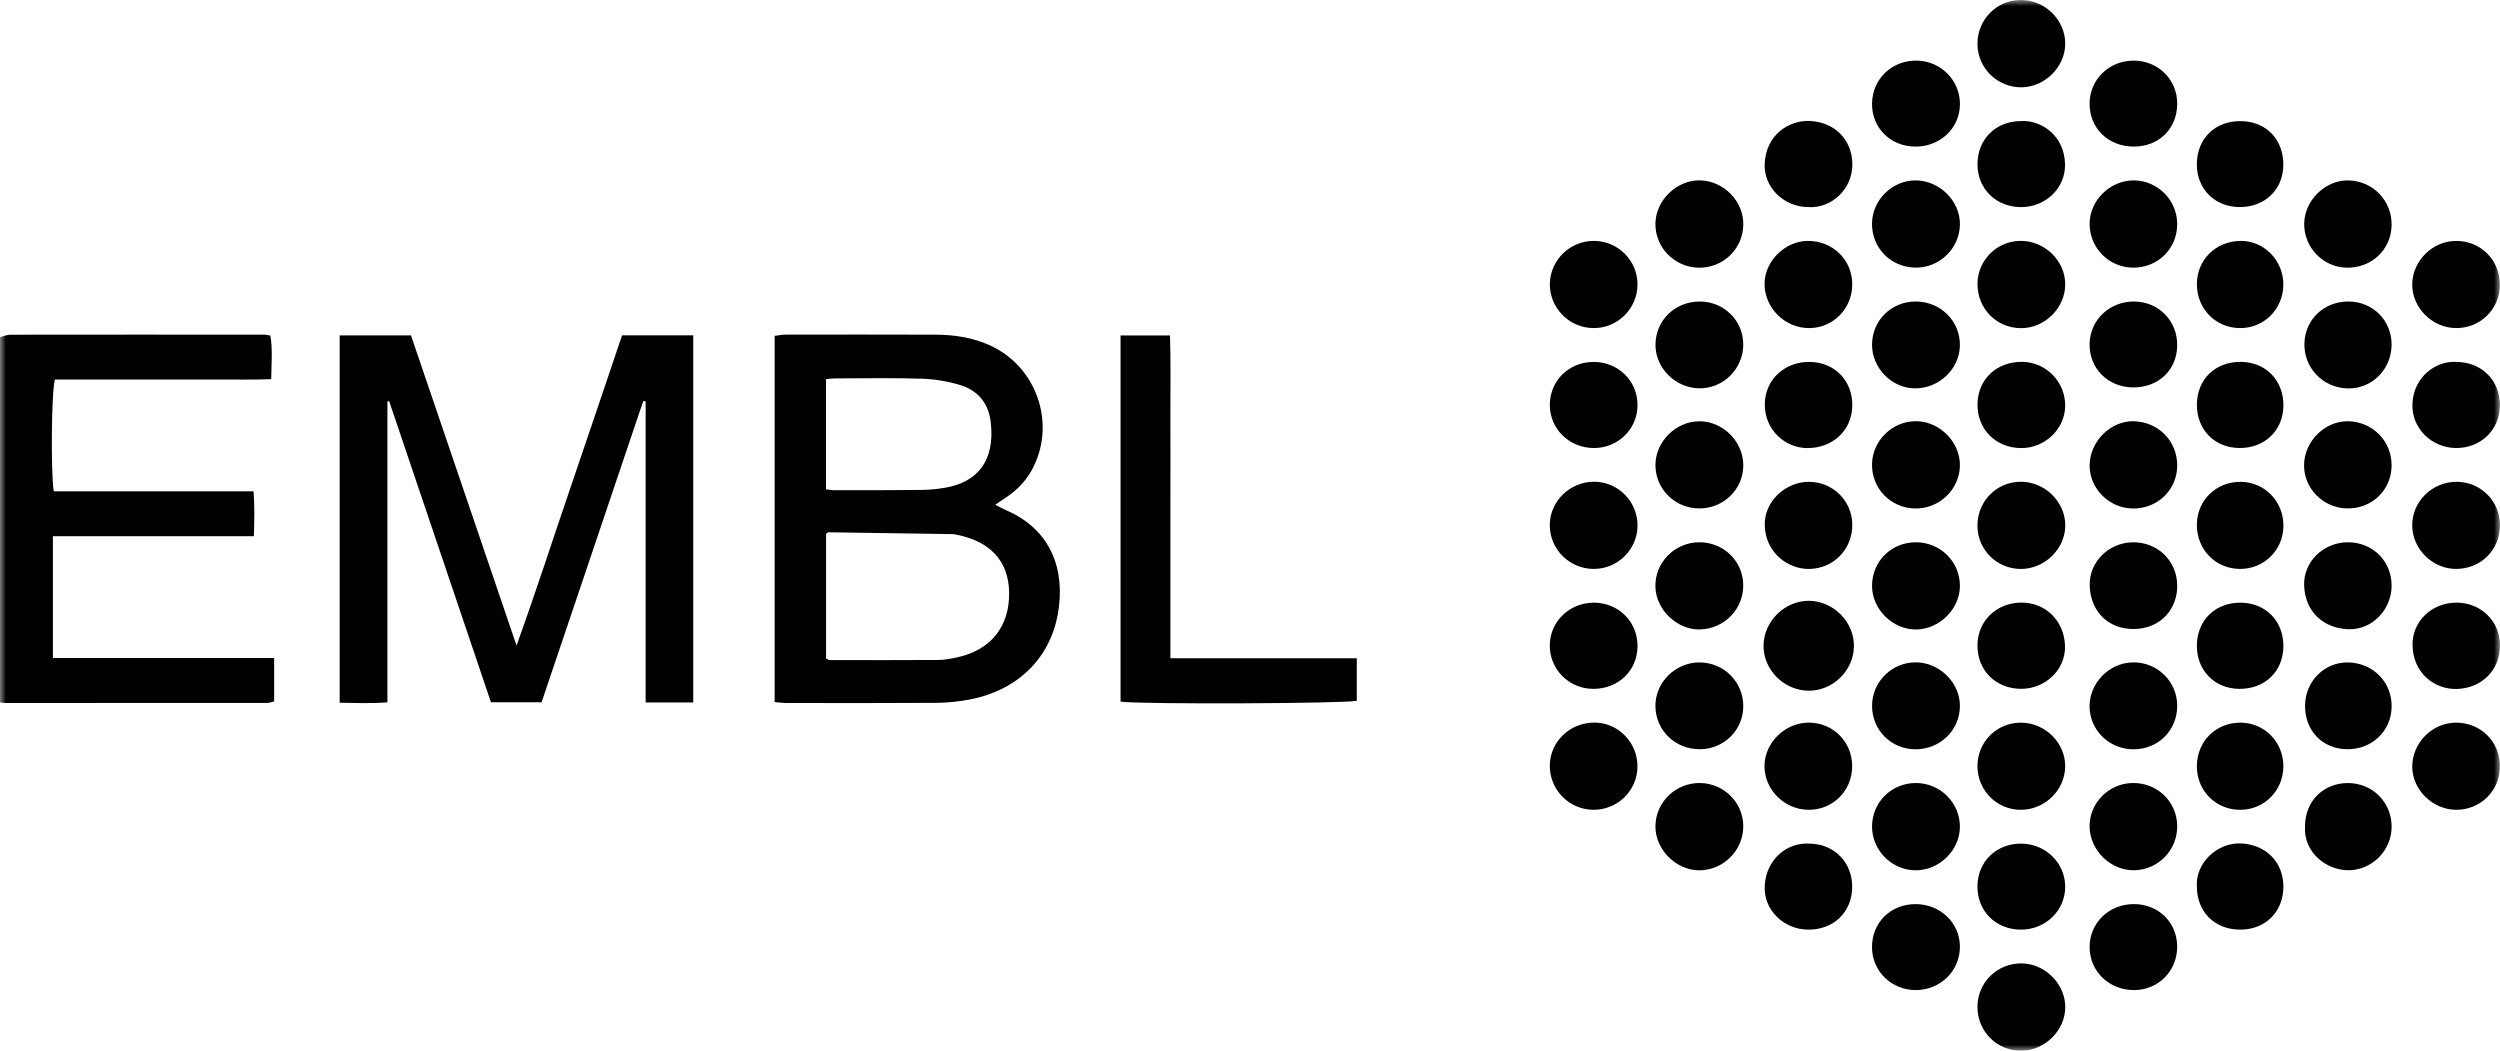 <?xml version="1.0" encoding="UTF-8"?>
<svg width="207px" height="87px" viewBox="0 0 207 87" version="1.1" xmlns="http://www.w3.org/2000/svg" xmlns:xlink="http://www.w3.org/1999/xlink">
    <!-- Generator: Sketch 53.2 (72643) - https://sketchapp.com -->
    <title>Group 3</title>
    <desc>Created with Sketch.</desc>
    <defs>
        <polygon id="path-1" points="0 0 207 0 207 87 0 87"></polygon>
    </defs>
    <g id="Page-1" stroke="none" stroke-width="1" fill="none" fill-rule="evenodd">
        <g id="Group-3">
            <mask id="mask-2" fill="white">
                <use xlink:href="#path-1"></use>
            </mask>
            <g id="Clip-2"></g>
            <path d="M185.552,19.948 C183.467,19.954 181.897,21.504 181.903,23.55 C181.908,25.558 183.438,27.131 185.42,27.166 C187.439,27.202 189.049,25.612 189.061,23.569 C189.073,21.584 187.481,19.942 185.552,19.948 L185.552,19.948 Z M185.464,47.107 C187.449,47.119 189.033,45.568 189.067,43.579 C189.103,41.536 187.514,39.894 185.502,39.895 C183.486,39.896 181.919,41.43 181.9,43.421 C181.879,45.489 183.431,47.094 185.464,47.107 L185.464,47.107 Z M198.027,58.526 C198.062,56.493 196.503,54.895 194.44,54.85 C192.482,54.807 190.89,56.384 190.86,58.394 C190.829,60.469 192.263,61.99 194.294,62.035 C196.371,62.081 197.991,60.559 198.027,58.526 L198.027,58.526 Z M176.694,74.859 C174.621,74.854 173.007,76.424 173.019,78.433 C173.03,80.446 174.659,82.001 176.734,81.979 C178.725,81.958 180.271,80.388 180.27,78.387 C180.269,76.383 178.729,74.864 176.694,74.859 L176.694,74.859 Z M135.587,33.526 C135.576,31.502 133.953,29.939 131.894,29.968 C129.875,29.996 128.327,31.541 128.324,33.53 C128.322,35.531 129.964,37.117 132.016,37.096 C134.011,37.077 135.599,35.489 135.587,33.526 L135.587,33.526 Z M194.35,72.054 C196.355,72.109 198.028,70.444 198.027,68.448 C198.025,66.407 196.422,64.822 194.374,64.836 C192.345,64.85 190.852,66.371 190.857,68.419 C190.708,70.438 192.47,72.004 194.35,72.054 L194.35,72.054 Z M199.75,33.421 C199.656,35.426 201.31,37.072 203.343,37.096 C205.376,37.12 206.948,35.628 206.991,33.633 C207.035,31.548 205.524,29.992 203.431,29.969 C201.712,29.837 199.854,31.182 199.75,33.421 L199.75,33.421 Z M170.998,73.372 C170.967,71.42 169.356,69.862 167.356,69.852 C165.306,69.841 163.769,71.321 163.733,73.339 C163.697,75.416 165.227,76.964 167.326,76.973 C169.383,76.983 171.029,75.369 170.998,73.372 L170.998,73.372 Z M170.983,53.484 C170.921,51.355 169.318,49.85 167.299,49.896 C165.26,49.941 163.733,51.445 163.734,53.458 C163.734,55.538 165.278,57.049 167.386,57.035 C169.373,57.021 171.04,55.44 170.983,53.484 L170.983,53.484 Z M185.501,76.974 C187.568,76.972 189.046,75.509 189.064,73.45 C189.081,71.389 187.616,69.936 185.575,69.837 C183.58,69.741 181.783,71.472 181.902,73.379 C181.891,75.497 183.371,76.977 185.501,76.974 L185.501,76.974 Z M128.324,53.35 C128.266,55.367 129.863,57.017 131.894,57.038 C133.992,57.06 135.588,55.523 135.587,53.48 C135.586,51.49 134.033,49.93 132.024,49.902 C130.017,49.874 128.382,51.399 128.324,53.35 L128.324,53.35 Z M181.898,13.606 C181.893,15.647 183.385,17.136 185.441,17.145 C187.524,17.155 189.039,15.705 189.06,13.681 C189.083,11.535 187.632,10.04 185.517,10.029 C183.387,10.018 181.903,11.485 181.898,13.606 L181.898,13.606 Z M149.752,39.894 C147.808,39.907 146.085,41.545 146.121,43.457 C146.167,45.835 148.11,47.127 149.783,47.109 C151.817,47.086 153.39,45.485 153.369,43.425 C153.349,41.452 151.741,39.881 149.752,39.894 L149.752,39.894 Z M162.281,78.364 C162.271,76.421 160.668,74.876 158.643,74.86 C156.551,74.843 154.985,76.387 155.002,78.451 C155.018,80.42 156.62,81.982 158.619,81.979 C160.674,81.976 162.291,80.38 162.281,78.364 L162.281,78.364 Z M199.759,53.414 C199.794,55.762 201.607,57.086 203.394,57.048 C205.478,57.002 207.017,55.486 207,53.408 C206.983,51.415 205.414,49.894 203.38,49.898 C201.368,49.902 199.73,51.429 199.759,53.414 L199.759,53.414 Z M163.736,13.655 C163.762,15.672 165.293,17.148 167.358,17.149 C169.358,17.15 171.012,15.595 170.985,13.627 C170.953,11.207 168.991,9.919 167.329,10.024 C165.223,10.032 163.709,11.561 163.736,13.655 L163.736,13.655 Z M180.271,28.634 C180.31,26.578 178.745,24.972 176.696,24.966 C174.677,24.959 173.068,26.48 173.019,28.44 C172.968,30.489 174.527,32.065 176.619,32.079 C178.71,32.092 180.233,30.656 180.271,28.634 L180.271,28.634 Z M167.32,37.101 C169.302,37.124 170.975,35.536 170.997,33.613 C171.018,31.637 169.451,30.008 167.484,29.963 C165.351,29.915 163.774,31.38 163.736,33.445 C163.699,35.52 165.225,37.077 167.32,37.101 L167.32,37.101 Z M162.283,8.616 C162.286,6.648 160.706,5.054 158.716,5.019 C156.653,4.982 155.034,6.531 155.006,8.567 C154.978,10.568 156.504,12.107 158.546,12.138 C160.634,12.17 162.279,10.62 162.283,8.616 L162.283,8.616 Z M185.533,59.835 C183.475,59.818 181.904,61.382 181.901,63.45 C181.899,65.499 183.503,67.084 185.548,67.052 C187.524,67.021 189.066,65.433 189.062,63.433 C189.058,61.438 187.502,59.851 185.533,59.835 L185.533,59.835 Z M194.425,14.938 C192.534,14.909 190.814,16.596 190.788,18.505 C190.761,20.483 192.331,22.12 194.298,22.164 C196.365,22.21 198.003,20.658 198.025,18.63 C198.047,16.592 196.465,14.968 194.425,14.938 L194.425,14.938 Z M185.375,37.094 C187.498,37.136 189.055,35.65 189.067,33.571 C189.078,31.505 187.629,30.002 185.586,29.964 C183.451,29.923 181.924,31.381 181.903,33.48 C181.882,35.549 183.327,37.053 185.375,37.094 L185.375,37.094 Z M176.599,54.845 C174.653,54.879 173.021,56.53 173.016,58.467 C173.012,60.428 174.603,62.014 176.602,62.041 C178.667,62.068 180.26,60.512 180.272,58.455 C180.284,56.436 178.629,54.809 176.599,54.845 L176.599,54.845 Z M190.806,28.429 C190.747,30.446 192.322,32.099 194.365,32.161 C196.374,32.222 198.016,30.598 198.023,28.542 C198.03,26.54 196.49,24.985 194.479,24.966 C192.441,24.945 190.865,26.432 190.806,28.429 L190.806,28.429 Z M190.782,48.453 C190.843,50.608 192.332,52.025 194.447,52.099 C196.403,52.167 198.012,50.493 198.026,48.516 C198.04,46.463 196.458,44.891 194.387,44.901 C192.387,44.91 190.726,46.504 190.782,48.453 L190.782,48.453 Z M185.562,49.902 C183.438,49.87 181.918,51.344 181.901,53.45 C181.886,55.505 183.365,57.02 185.405,57.038 C187.543,57.057 189.058,55.59 189.066,53.494 C189.073,51.433 187.61,49.933 185.562,49.902 L185.562,49.902 Z M155.006,28.466 C154.959,30.452 156.646,32.179 158.611,32.157 C160.587,32.136 162.241,30.541 162.279,28.621 C162.319,26.608 160.707,24.985 158.651,24.966 C156.644,24.948 155.053,26.476 155.006,28.466 L155.006,28.466 Z M137.074,28.557 C137.071,30.472 138.718,32.116 140.675,32.153 C142.681,32.19 144.341,30.547 144.342,28.526 C144.343,26.553 142.749,24.971 140.757,24.966 C138.685,24.96 137.077,26.528 137.074,28.557 L137.074,28.557 Z M128.329,23.456 C128.277,25.461 129.898,27.138 131.914,27.165 C133.933,27.192 135.586,25.56 135.585,23.54 C135.584,21.575 133.983,19.968 132.003,19.946 C130.032,19.923 128.38,21.501 128.329,23.456 L128.329,23.456 Z M146.117,73.377 C146.029,75.331 147.668,76.937 149.669,76.973 C151.802,77.012 153.344,75.543 153.361,73.454 C153.378,71.416 151.89,69.886 149.858,69.854 C147.983,69.716 146.218,71.142 146.117,73.377 L146.117,73.377 Z M153.374,13.584 C153.349,11.532 151.886,10.097 149.823,10.014 C148.166,9.947 146.208,11.124 146.115,13.588 C146.042,15.532 147.719,17.133 149.707,17.146 C151.659,17.279 153.4,15.646 153.374,13.584 L153.374,13.584 Z M176.687,14.936 C174.7,14.922 172.984,16.632 173.02,18.59 C173.056,20.577 174.651,22.154 176.63,22.161 C178.687,22.168 180.281,20.58 180.271,18.533 C180.262,16.566 178.652,14.95 176.687,14.936 L176.687,14.936 Z M149.673,19.947 C147.812,19.957 146.125,21.62 146.105,23.464 C146.083,25.495 147.804,27.197 149.847,27.166 C151.82,27.135 153.37,25.533 153.366,23.53 C153.362,21.504 151.745,19.935 149.673,19.947 L149.673,19.947 Z M180.273,8.605 C180.287,6.575 178.669,4.992 176.611,5.02 C174.597,5.047 173.023,6.605 173.018,8.577 C173.013,10.634 174.582,12.15 176.703,12.137 C178.77,12.126 180.259,10.652 180.273,8.605 L180.273,8.605 Z M176.681,34.879 C174.77,34.827 173.038,36.548 173.02,38.516 C173.002,40.44 174.623,42.073 176.58,42.104 C178.634,42.136 180.26,40.574 180.273,38.559 C180.286,36.531 178.727,34.935 176.681,34.879 L176.681,34.879 Z M203.389,19.948 C201.449,19.936 199.781,21.554 199.734,23.491 C199.687,25.454 201.374,27.158 203.373,27.165 C205.366,27.173 206.97,25.601 206.99,23.622 C207.011,21.562 205.441,19.96 203.389,19.948 L203.389,19.948 Z M176.562,64.834 C174.583,64.874 172.985,66.51 173.019,68.46 C173.053,70.436 174.795,72.114 176.752,72.056 C178.728,71.998 180.291,70.373 180.273,68.396 C180.254,66.366 178.614,64.792 176.562,64.834 L176.562,64.834 Z M146.127,33.428 C146.092,35.639 147.842,37.079 149.607,37.101 C151.713,37.128 153.327,35.667 153.369,33.621 C153.411,31.564 151.964,30.03 149.923,29.969 C147.837,29.906 146.16,31.37 146.127,33.428 L146.127,33.428 Z M155.005,48.519 C155.01,50.468 156.75,52.165 158.698,52.121 C160.616,52.078 162.276,50.405 162.281,48.512 C162.286,46.508 160.66,44.897 158.633,44.9 C156.589,44.903 155.001,46.487 155.005,48.519 L155.005,48.519 Z M162.281,58.455 C162.294,56.553 160.626,54.879 158.683,54.843 C156.662,54.806 154.997,56.446 155.007,58.463 C155.017,60.458 156.585,62.027 158.582,62.041 C160.638,62.055 162.267,60.475 162.281,58.455 L162.281,58.455 Z M162.28,38.559 C162.315,36.663 160.693,34.961 158.772,34.878 C156.789,34.793 155.053,36.412 155.004,38.393 C154.953,40.42 156.516,42.055 158.549,42.102 C160.559,42.149 162.243,40.549 162.28,38.559 L162.28,38.559 Z M144.345,38.562 C144.362,36.58 142.678,34.877 140.705,34.882 C138.732,34.886 137.035,36.61 137.071,38.575 C137.108,40.544 138.722,42.104 140.717,42.098 C142.715,42.093 144.329,40.52 144.345,38.562 L144.345,38.562 Z M140.758,14.935 C138.864,14.897 137.137,16.537 137.071,18.436 C137.002,20.434 138.598,22.113 140.613,22.164 C142.64,22.215 144.296,20.65 144.344,18.637 C144.391,16.678 142.741,14.975 140.758,14.935 L140.758,14.935 Z M137.067,48.591 C137.119,50.494 138.868,52.164 140.759,52.117 C142.792,52.065 144.39,50.401 144.339,48.387 C144.29,46.413 142.675,44.879 140.668,44.9 C138.647,44.922 137.013,46.597 137.067,48.591 L137.067,48.591 Z M140.71,72.062 C142.705,72.056 144.344,70.409 144.343,68.41 C144.343,66.463 142.749,64.865 140.777,64.834 C138.756,64.803 137.091,66.405 137.069,68.401 C137.048,70.335 138.771,72.068 140.71,72.062 L140.71,72.062 Z M194.432,34.88 C192.496,34.844 190.788,36.545 190.776,38.523 C190.765,40.456 192.379,42.073 194.345,42.098 C196.407,42.124 198.006,40.582 198.024,38.548 C198.043,36.533 196.462,34.919 194.432,34.88 L194.432,34.88 Z M162.282,18.582 C162.305,16.648 160.6,14.949 158.623,14.936 C156.692,14.923 155.033,16.547 155.003,18.481 C154.971,20.51 156.543,22.127 158.58,22.159 C160.585,22.192 162.258,20.575 162.282,18.582 L162.282,18.582 Z M167.327,27.171 C169.298,27.186 170.998,25.508 171,23.546 C171.001,21.589 169.311,19.941 167.305,19.944 C165.346,19.947 163.74,21.55 163.736,23.507 C163.731,25.553 165.302,27.156 167.327,27.171 L167.327,27.171 Z M176.588,44.902 C174.606,44.932 172.978,46.52 173.027,48.466 C173.081,50.623 174.563,52.098 176.665,52.082 C179.05,52.065 180.321,50.249 180.27,48.453 C180.252,46.425 178.641,44.871 176.588,44.902 L176.588,44.902 Z M144.343,58.498 C144.357,56.476 142.758,54.863 140.726,54.849 C138.729,54.836 137.05,56.498 137.069,58.471 C137.087,60.48 138.706,62.044 140.759,62.036 C142.737,62.029 144.33,60.457 144.343,58.498 L144.343,58.498 Z M203.354,59.835 C201.38,59.84 199.726,61.516 199.734,63.502 C199.742,65.388 201.428,67.04 203.358,67.051 C205.395,67.062 206.998,65.47 206.994,63.44 C206.99,61.404 205.399,59.83 203.354,59.835 L203.354,59.835 Z M167.322,47.11 C169.306,47.113 171.008,45.44 171.004,43.491 C171,41.534 169.296,39.875 167.304,39.889 C165.289,39.903 163.71,41.529 163.733,43.567 C163.756,45.535 165.348,47.107 167.322,47.11 L167.322,47.11 Z M203.452,39.893 C201.382,39.867 199.686,41.546 199.733,43.573 C199.777,45.5 201.44,47.114 203.373,47.106 C205.429,47.097 206.997,45.528 206.996,43.479 C206.996,41.508 205.424,39.917 203.452,39.893 L203.452,39.893 Z M149.745,59.833 C147.768,59.842 146.07,61.543 146.1,63.484 C146.129,65.414 147.756,67.02 149.713,67.051 C151.739,67.084 153.354,65.493 153.36,63.457 C153.367,61.42 151.775,59.825 149.745,59.833 L149.745,59.833 Z M167.388,67.051 C169.345,67.015 170.967,65.41 170.997,63.481 C171.028,61.525 169.353,59.85 167.353,59.837 C165.327,59.823 163.723,61.428 163.734,63.457 C163.746,65.48 165.38,67.089 167.388,67.051 L167.388,67.051 Z M167.353,87 C169.329,86.991 171.029,85.291 171.004,83.347 C170.979,81.44 169.314,79.79 167.392,79.769 C165.368,79.747 163.737,81.35 163.734,83.365 C163.731,85.396 165.336,87.009 167.353,87 L167.353,87 Z M128.321,43.483 C128.321,45.487 129.956,47.109 131.973,47.106 C133.935,47.104 135.549,45.524 135.588,43.569 C135.627,41.567 134.004,39.898 132.007,39.886 C129.995,39.875 128.321,41.508 128.321,43.483 L128.321,43.483 Z M132.096,59.831 C130.057,59.784 128.366,61.354 128.324,63.333 C128.281,65.344 129.869,67.006 131.877,67.051 C133.891,67.097 135.559,65.494 135.581,63.491 C135.603,61.518 134.039,59.875 132.096,59.831 L132.096,59.831 Z M158.663,64.834 C156.628,64.822 155.007,66.417 155.005,68.434 C155.004,70.385 156.598,72.018 158.546,72.061 C160.517,72.104 162.251,70.448 162.28,68.494 C162.309,66.502 160.672,64.845 158.663,64.834 L158.663,64.834 Z M167.42,7.229 C169.336,7.193 170.995,5.523 171.001,3.624 C171.008,1.657 169.33,0 167.33,2.17457807e-07 C165.32,-0.001 163.717,1.629 163.734,3.655 C163.75,5.657 165.411,7.268 167.42,7.229 L167.42,7.229 Z M149.8,49.746 C147.8,49.719 146.047,51.43 146.02,53.436 C145.993,55.442 147.688,57.158 149.729,57.19 C151.747,57.222 153.487,55.526 153.506,53.508 C153.524,51.5 151.823,49.773 149.8,49.746 L149.8,49.746 Z M92.782,58.096 C94.498,58.331 111.541,58.255 112.342,58.023 L112.342,54.507 L96.911,54.507 L96.911,47.765 L96.911,41.122 C96.911,38.87 96.919,36.618 96.909,34.365 C96.9,32.17 96.951,29.972 96.874,27.774 L92.782,27.774 L92.782,58.096 Z M68.394,31.386 C68.724,31.364 68.983,31.332 69.243,31.332 C71.617,31.329 73.993,31.281 76.365,31.358 C77.422,31.393 78.502,31.578 79.514,31.885 C80.994,32.335 81.862,33.415 82.037,34.974 C82.406,38.263 80.836,39.902 78.367,40.363 C77.694,40.489 77.001,40.557 76.315,40.566 C73.903,40.596 71.49,40.589 69.077,40.591 C68.89,40.592 68.703,40.552 68.394,40.517 L68.394,31.386 Z M68.4,44.193 C68.514,44.114 68.546,44.073 68.577,44.073 C72.023,44.121 75.469,44.172 78.915,44.225 C78.991,44.226 79.067,44.247 79.142,44.261 C81.975,44.797 83.501,46.439 83.555,49.011 C83.616,51.845 82.066,53.815 79.271,54.426 C78.748,54.54 78.21,54.641 77.678,54.645 C74.687,54.666 71.696,54.656 68.705,54.652 C68.636,54.652 68.567,54.6 68.4,54.532 L68.4,44.193 Z M65.092,58.208 C69.235,58.212 73.378,58.225 77.521,58.196 C78.435,58.19 79.362,58.092 80.262,57.924 C84.194,57.185 86.934,54.564 87.594,50.813 C88.228,47.205 87.056,43.862 83.304,42.245 C83.026,42.125 82.762,41.972 82.409,41.793 C82.78,41.541 83.09,41.333 83.398,41.123 C84.334,40.484 85.072,39.67 85.574,38.654 C87.423,34.917 85.772,30.316 81.962,28.593 C80.539,27.95 79.026,27.717 77.481,27.711 C73.338,27.695 69.195,27.702 65.052,27.707 C64.762,27.707 64.473,27.772 64.141,27.811 L64.141,58.133 C64.498,58.163 64.795,58.207 65.092,58.208 L65.092,58.208 Z M28.124,58.186 C29.482,58.207 30.761,58.261 32.077,58.152 L32.077,33.24 C32.125,33.23 32.172,33.219 32.22,33.209 C35.026,41.51 37.833,49.812 40.652,58.149 L44.843,58.149 C47.659,49.803 50.461,41.501 53.263,33.199 C53.328,33.209 53.394,33.22 53.459,33.231 L53.459,58.163 L57.4,58.163 L57.4,27.764 L51.509,27.764 C50.066,32.026 48.634,36.289 47.179,40.543 C45.734,44.767 44.367,49.018 42.77,53.453 C39.789,44.694 36.904,36.215 34.03,27.771 L28.124,27.771 L28.124,58.186 Z M0,27.916 C0.29,27.846 0.581,27.715 0.871,27.714 C7.889,27.704 14.907,27.707 21.925,27.711 C22.037,27.711 22.15,27.746 22.387,27.787 C22.586,28.917 22.467,30.075 22.459,31.396 C20.919,31.456 19.441,31.416 17.965,31.423 C16.469,31.431 14.973,31.425 13.478,31.425 L8.991,31.425 L4.55,31.425 C4.26,32.307 4.195,39.207 4.455,40.681 L20.994,40.681 C21.094,41.935 21.055,43.09 21.02,44.397 L4.38,44.397 L4.38,54.485 L22.7,54.485 L22.7,58.08 C22.51,58.12 22.298,58.203 22.087,58.203 C14.877,58.21 7.667,58.209 0.458,58.207 C0.305,58.207 0.152,58.181 0,58.166 L0,27.916 Z" id="Fill-1" fill="#000000" mask="url(#mask-2)"></path>
        </g>
    </g>
</svg>